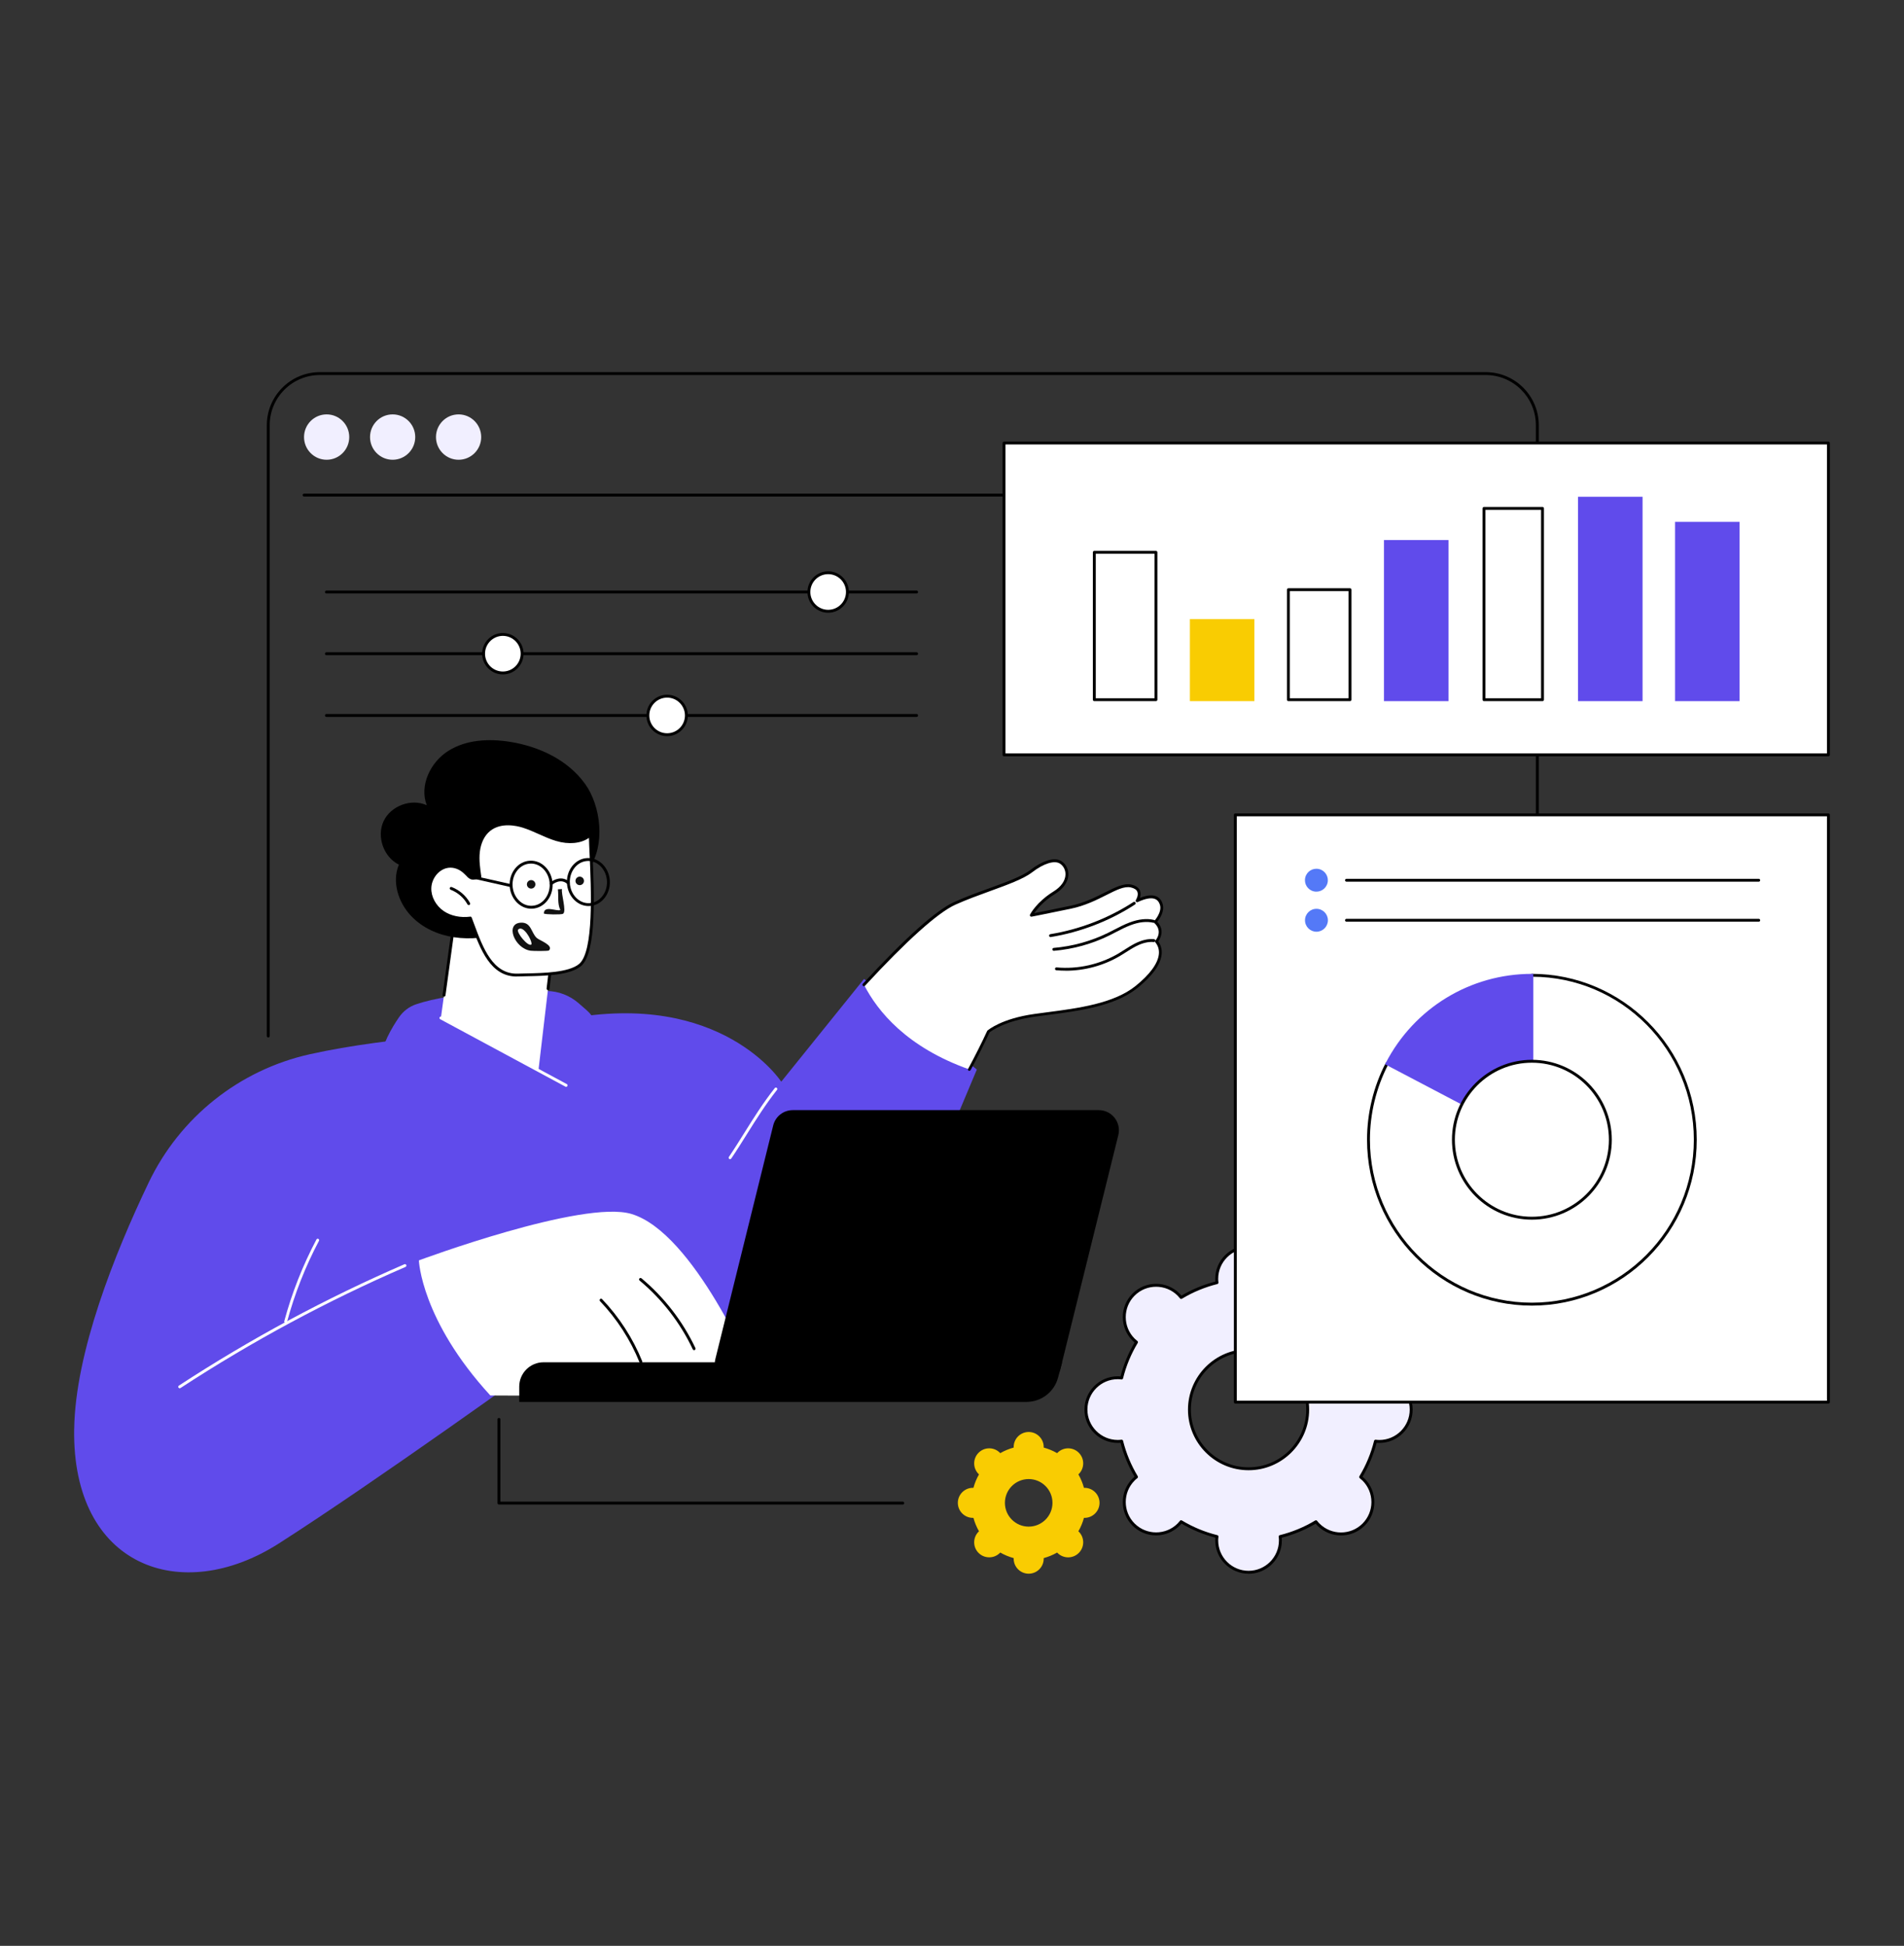 <?xml version="1.0" encoding="UTF-8"?>
<svg id="Never_Miss_Another_High_Value_Case._x5F_502x513" xmlns="http://www.w3.org/2000/svg" version="1.1" viewBox="0 0 502 513">
  <rect x="0" y="0" width="502" height="513" fill="#333333" stroke="none"/>
  <!-- Generator: Adobe Illustrator 29.7.1, SVG Export Plug-In . SVG Version: 2.1.1 Build 8)  -->
  <defs>
    <style>
      .st0 {
        fill: #fff;
      }

      .st1 {
        fill: #121212;
      }

      .st2 {
        fill: #604beb;
      }

      .st3 {
        fill: #f1efff;
      }

      .st4 {
        fill: #f9cc02;
      }

      .st5 {
        fill: #5479f7;
      }
    </style>
  </defs>
  <g id="Financial_data_management">
    <g>
      <path class="st3" d="M286.32,371.64c0,4.64,3.76,8.4,8.4,8.4.35,0,.68-.03,1.02-.07.84,3.37,2.16,6.54,3.91,9.44-.27.21-.52.43-.77.67-3.28,3.28-3.28,8.59,0,11.87,3.28,3.28,8.59,3.28,11.87,0,.24-.24.46-.5.67-.77,2.9,1.75,6.07,3.07,9.44,3.91-.04.33-.07.67-.07,1.02,0,4.64,3.76,8.4,8.4,8.4s8.4-3.76,8.4-8.4c0-.35-.03-.68-.07-1.02,3.37-.84,6.54-2.16,9.44-3.91.21.27.43.52.67.77,3.28,3.28,8.59,3.28,11.87,0,3.28-3.28,3.28-8.59,0-11.87-.24-.24-.5-.46-.77-.67,1.75-2.9,3.07-6.07,3.91-9.44.33.04.67.07,1.02.07,4.64,0,8.4-3.76,8.4-8.4s-3.76-8.4-8.4-8.4c-.35,0-.68.03-1.02.07-.84-3.37-2.16-6.54-3.91-9.44.27-.21.52-.43.77-.67,3.28-3.28,3.28-8.59,0-11.87-3.28-3.28-8.59-3.28-11.87,0-.24.24-.46.5-.67.77-2.9-1.75-6.07-3.07-9.44-3.91.04-.33.07-.67.07-1.02,0-4.64-3.76-8.4-8.4-8.4s-8.4,3.76-8.4,8.4c0,.35.03.68.07,1.02-3.37.84-6.54,2.16-9.44,3.91-.21-.27-.43-.52-.67-.77-3.28-3.28-8.59-3.28-11.87,0-3.28,3.28-3.28,8.59,0,11.87.24.24.5.46.77.67-1.75,2.9-3.07,6.07-3.91,9.44-.33-.04-.67-.07-1.02-.07-4.64,0-8.4,3.76-8.4,8.4ZM313.6,371.64c0-8.61,6.98-15.59,15.59-15.59s15.59,6.98,15.59,15.59-6.98,15.59-15.59,15.59-15.59-6.98-15.59-15.59Z"/>
      <path d="M329.19,414.89c-4.84,0-8.78-3.94-8.78-8.78,0-.23.01-.47.03-.73-3.14-.81-6.15-2.06-8.94-3.7-.17.2-.33.38-.49.54-3.42,3.42-8.99,3.42-12.41,0-3.42-3.42-3.42-8.99,0-12.41.16-.16.34-.32.54-.49-1.65-2.79-2.89-5.8-3.7-8.94-.26.02-.5.03-.73.03-4.84,0-8.78-3.94-8.78-8.78s3.94-8.78,8.78-8.78c.23,0,.47.01.73.03.81-3.14,2.06-6.15,3.7-8.94-.2-.17-.38-.33-.54-.49-3.42-3.42-3.42-8.99,0-12.41,3.42-3.42,8.99-3.42,12.41,0,.16.16.33.34.49.54,2.79-1.65,5.8-2.89,8.94-3.7-.02-.26-.03-.5-.03-.73,0-4.84,3.94-8.78,8.78-8.78s8.78,3.94,8.78,8.78c0,.23-.01.47-.03.73,3.14.81,6.15,2.06,8.94,3.7.17-.2.33-.38.49-.54,3.42-3.42,8.99-3.42,12.41,0,1.66,1.66,2.57,3.86,2.57,6.21s-.91,4.55-2.57,6.21c-.16.16-.34.32-.54.49,1.65,2.79,2.89,5.8,3.7,8.94.26-.02.5-.03.73-.03,4.84,0,8.78,3.94,8.78,8.78s-3.94,8.78-8.78,8.78c-.23,0-.47-.01-.73-.03-.81,3.14-2.06,6.15-3.7,8.94.2.17.38.33.54.49,1.66,1.66,2.57,3.86,2.57,6.21s-.91,4.55-2.57,6.21c-3.42,3.42-8.99,3.42-12.41,0-.16-.16-.32-.34-.49-.54-2.79,1.65-5.79,2.89-8.94,3.7.02.26.03.5.03.73,0,4.84-3.94,8.78-8.78,8.78ZM311.42,400.81c.07,0,.14.02.2.05,2.9,1.75,6.04,3.05,9.34,3.87.19.05.31.22.29.42-.04.36-.07.68-.07.97,0,4.42,3.6,8.01,8.01,8.01s8.01-3.6,8.01-8.01c0-.29-.02-.61-.07-.97-.02-.19.1-.37.29-.42,3.29-.82,6.44-2.12,9.34-3.87.16-.1.38-.06.5.09.22.29.43.53.64.73,3.12,3.12,8.21,3.12,11.33,0,1.51-1.51,2.35-3.53,2.35-5.67s-.83-4.15-2.35-5.67c-.21-.21-.45-.42-.73-.64-.15-.12-.19-.33-.09-.5,1.75-2.9,3.05-6.04,3.87-9.34.05-.19.22-.31.42-.29.36.04.68.07.97.07,4.42,0,8.01-3.6,8.01-8.01s-3.6-8.01-8.01-8.01c-.29,0-.61.02-.97.07-.19.02-.37-.1-.42-.29-.82-3.29-2.12-6.43-3.87-9.34-.1-.17-.06-.38.09-.5.29-.22.53-.43.73-.64,1.51-1.51,2.35-3.53,2.35-5.67s-.83-4.15-2.35-5.67c-3.12-3.12-8.21-3.12-11.33,0-.21.21-.42.45-.64.73-.12.15-.33.19-.5.09-2.9-1.75-6.04-3.05-9.34-3.87-.19-.05-.31-.22-.29-.42.04-.36.07-.68.07-.97,0-4.42-3.6-8.01-8.01-8.01s-8.01,3.6-8.01,8.01c0,.29.02.61.07.97.02.19-.1.37-.29.42-3.29.82-6.43,2.12-9.34,3.87-.16.1-.38.06-.5-.09-.22-.28-.43-.52-.64-.73-3.12-3.12-8.21-3.12-11.33,0-3.12,3.12-3.12,8.21,0,11.33.21.21.45.42.73.64.15.12.19.33.09.5-1.75,2.9-3.05,6.04-3.87,9.34-.05.19-.23.31-.42.29-.36-.04-.68-.07-.97-.07-4.42,0-8.01,3.6-8.01,8.01s3.6,8.01,8.01,8.01c.29,0,.61-.02.97-.07.19-.02.37.1.42.29.82,3.29,2.12,6.43,3.87,9.34.1.16.06.38-.09.5-.29.22-.53.43-.73.64-3.12,3.12-3.12,8.21,0,11.33,3.12,3.12,8.21,3.12,11.33,0,.21-.21.42-.45.64-.73.07-.09.19-.15.3-.15ZM329.19,387.61c-8.81,0-15.97-7.16-15.97-15.97s7.16-15.97,15.97-15.97,15.97,7.16,15.97,15.97-7.16,15.97-15.97,15.97ZM329.19,356.43c-8.39,0-15.21,6.82-15.21,15.21s6.82,15.21,15.21,15.21,15.21-6.82,15.21-15.21-6.82-15.21-15.21-15.21Z"/>
    </g>
    <g>
      <path class="st4" d="M252.92,396.22c0,1.98,1.6,3.58,3.58,3.58.15,0,.29-.01.43-.03.36,1.44.92,2.79,1.67,4.03-.11.09-.22.18-.33.29-1.4,1.4-1.4,3.67,0,5.07,1.4,1.4,3.67,1.4,5.07,0,.1-.1.2-.21.29-.33,1.24.74,2.59,1.31,4.03,1.67-.02.14-.03.29-.03.43,0,1.98,1.6,3.58,3.58,3.58s3.58-1.6,3.58-3.58c0-.15-.01-.29-.03-.43,1.44-.36,2.79-.92,4.03-1.67.09.11.18.22.29.33,1.4,1.4,3.67,1.4,5.07,0,1.4-1.4,1.4-3.67,0-5.07-.1-.1-.21-.2-.33-.29.75-1.24,1.31-2.59,1.67-4.03.14.02.29.03.43.03,1.98,0,3.58-1.6,3.58-3.58s-1.6-3.58-3.58-3.58c-.15,0-.29.01-.43.03-.36-1.44-.92-2.79-1.67-4.03.11-.09.22-.18.33-.29,1.4-1.4,1.4-3.67,0-5.07-1.4-1.4-3.67-1.4-5.07,0-.1.1-.2.21-.29.33-1.24-.75-2.59-1.31-4.03-1.67.02-.14.03-.29.03-.43,0-1.98-1.6-3.58-3.58-3.58s-3.58,1.6-3.58,3.58c0,.15.01.29.03.43-1.44.36-2.79.92-4.03,1.67-.09-.11-.18-.22-.29-.33-1.4-1.4-3.67-1.4-5.07,0-1.4,1.4-1.4,3.67,0,5.07.1.1.21.2.33.29-.74,1.24-1.31,2.59-1.67,4.03-.14-.02-.29-.03-.43-.03-1.98,0-3.58,1.6-3.58,3.58ZM264.56,396.22c0-3.67,2.98-6.65,6.65-6.65s6.65,2.98,6.65,6.65-2.98,6.65-6.65,6.65-6.65-2.98-6.65-6.65Z"/>
      <path class="st4" d="M271.22,414.89c-2.19,0-3.96-1.78-3.96-3.96,0-.05,0-.1,0-.15-1.24-.34-2.43-.83-3.54-1.47-.03.04-.07.07-.1.11-1.54,1.54-4.06,1.54-5.61,0-1.55-1.55-1.55-4.06,0-5.61.03-.03.07-.07.11-.1-.64-1.11-1.13-2.3-1.47-3.54-.05,0-.1,0-.15,0-2.19,0-3.96-1.78-3.96-3.96s1.78-3.96,3.96-3.96c.05,0,.1,0,.15,0,.34-1.24.83-2.43,1.47-3.54-.04-.03-.07-.07-.11-.1-1.55-1.55-1.55-4.06,0-5.61,1.55-1.55,4.06-1.55,5.61,0,.03.03.07.07.1.11,1.11-.64,2.3-1.13,3.54-1.47,0-.05,0-.1,0-.15,0-2.19,1.78-3.96,3.96-3.96s3.96,1.78,3.96,3.96c0,.05,0,.1,0,.15,1.24.34,2.43.83,3.54,1.47.03-.04.07-.07.1-.11,1.55-1.55,4.06-1.55,5.61,0,1.55,1.55,1.55,4.06,0,5.61-.03.03-.07.07-.11.1.64,1.11,1.13,2.3,1.47,3.54.05,0,.1,0,.15,0,2.19,0,3.96,1.78,3.96,3.96s-1.78,3.96-3.96,3.96c-.05,0-.1,0-.15,0-.34,1.24-.83,2.43-1.47,3.54.04.03.07.07.11.1,1.55,1.55,1.55,4.06,0,5.61-1.55,1.55-4.06,1.55-5.61,0-.03-.03-.07-.07-.1-.11-1.11.64-2.3,1.13-3.54,1.47,0,.05,0,.1,0,.15,0,2.19-1.78,3.96-3.96,3.96ZM263.63,408.45c.07,0,.14.02.2.05,1.22.73,2.54,1.28,3.92,1.63.19.05.31.22.29.42-.02.14-.03.27-.03.39,0,1.77,1.44,3.2,3.2,3.2s3.2-1.44,3.2-3.2c0-.12,0-.24-.03-.39-.02-.19.1-.37.29-.42,1.39-.34,2.71-.89,3.92-1.63.16-.1.38-.06.5.09.09.12.17.21.26.29,1.25,1.25,3.28,1.25,4.53,0,1.25-1.25,1.25-3.28,0-4.53-.08-.08-.18-.17-.29-.26-.15-.12-.19-.33-.09-.5.74-1.22,1.28-2.54,1.63-3.92.05-.19.22-.31.41-.29.15.02.27.03.39.03,1.77,0,3.2-1.44,3.2-3.2s-1.44-3.2-3.2-3.2c-.12,0-.24,0-.39.03-.19.03-.37-.1-.42-.29-.34-1.38-.89-2.7-1.63-3.92-.1-.16-.06-.38.09-.5.12-.09.21-.17.29-.26,1.25-1.25,1.25-3.28,0-4.53-1.25-1.25-3.28-1.25-4.53,0-.08.08-.17.18-.26.29-.12.15-.33.19-.5.09-1.22-.73-2.54-1.28-3.92-1.63-.19-.05-.31-.22-.29-.42.02-.14.03-.27.03-.39,0-1.77-1.44-3.2-3.2-3.2s-3.2,1.44-3.2,3.2c0,.12,0,.24.03.39.02.19-.1.37-.29.42-1.39.34-2.71.89-3.92,1.63-.16.1-.38.06-.5-.09-.09-.11-.17-.21-.26-.29-1.25-1.25-3.28-1.25-4.53,0-1.25,1.25-1.25,3.28,0,4.53.08.08.18.16.29.26.15.12.19.33.09.5-.74,1.22-1.28,2.54-1.63,3.92-.05.19-.23.31-.42.29-.14-.02-.27-.03-.39-.03-1.77,0-3.2,1.44-3.2,3.2s1.44,3.2,3.2,3.2c.12,0,.24,0,.39-.03.19-.03.37.1.42.29.34,1.38.89,2.7,1.63,3.92.1.17.06.38-.09.5-.11.09-.21.17-.29.26-1.25,1.25-1.25,3.28,0,4.53,1.25,1.25,3.28,1.25,4.53,0,.08-.08.17-.18.26-.29.07-.1.19-.15.3-.15ZM271.22,403.25c-3.88,0-7.03-3.16-7.03-7.03s3.16-7.03,7.03-7.03,7.03,3.16,7.03,7.03-3.16,7.03-7.03,7.03ZM271.22,389.94c-3.46,0-6.27,2.81-6.27,6.27s2.81,6.27,6.27,6.27,6.27-2.81,6.27-6.27-2.81-6.27-6.27-6.27Z"/>
    </g>
    <g>
      <g>
        <path class="st2" d="M92.53,365.62s69.23-.24,67.65-22.42c-.06-.88.01-1.76.2-2.62,4.15-18.39,9.56-41.81-3.33-71.01-.55-1.25-1.37-2.37-2.4-3.26l-2.11-1.84c-2.34-2.03-5.33-3.18-8.43-3.21-8.15-.09-24.63.19-34.43,3.52-1.83.62-3.4,1.84-4.5,3.44-1.86,2.71-4.59,7.31-4.8,11.21-.32,5.94-7.86,86.18-7.86,86.18Z"/>
        <path class="st2" d="M19.56,376.74c.31-20.22,10.58-46.04,19.63-64.95,8.23-17.21,23.88-29.7,42.49-33.85,21.88-4.88,47.7-5.48,67.6-9.26,40.97-7.78,56.7,16.5,56.7,16.5l21.82-27.08,29.75,23.87-32.04,76.26-83,1.06s-43.27,31.18-68.99,47.63c-25.72,16.45-54.52,6.17-53.97-30.17Z"/>
        <path class="st0" d="M75.32,348.79s-.07,0-.1-.01c-.2-.06-.32-.26-.27-.47,2.01-7.46,4.87-14.7,8.48-21.53.1-.19.33-.26.51-.16.19.1.26.33.16.51-3.59,6.78-6.42,13.97-8.42,21.37-.05.17-.2.28-.37.28Z"/>
        <path class="st0" d="M47.38,366c-.12,0-.25-.06-.32-.17-.12-.18-.07-.41.11-.53,18.82-12.3,38.82-23.06,59.45-31.99.19-.08.42,0,.5.2.08.19,0,.42-.2.5-20.59,8.91-40.55,19.66-59.33,31.93-.06.04-.14.06-.21.06Z"/>
        <g>
          <path class="st0" d="M198.53,361.96s-15.53-36.96-32.04-41.91c-12.83-3.85-56.05,12.24-56.05,12.24,0,0,.58,15.72,18.84,35.61,0,0,69.88.89,69.25-5.94Z"/>
          <path d="M183,355.96c-.14,0-.28-.08-.34-.22-3.27-6.95-8.13-13.23-14.03-18.14-.16-.13-.18-.37-.05-.54.13-.16.37-.18.54-.05,5.99,4.99,10.91,11.35,14.23,18.4.09.19,0,.42-.18.51-.05.02-.11.04-.16.04Z"/>
          <path d="M168.97,359.43c-.15,0-.29-.09-.35-.24-2.39-5.94-6-11.52-10.42-16.15-.15-.15-.14-.39.01-.54.15-.15.39-.14.54.01,4.49,4.7,8.15,10.36,10.58,16.39.08.2-.02.42-.21.5-.05.02-.09.03-.14.03Z"/>
        </g>
        <g>
          <path class="st0" d="M304.62,243.08s2.29-2.43,1.57-4.67c-.72-2.23-2.89-2.55-6.37-.91,0,0,1.97-3.08-1.58-3.88-3.56-.8-8.31,4.02-15.96,5.6-7.65,1.59-10.34,2.1-10.34,2.1,0,0,1.6-3.17,6.04-5.92,4.45-2.75,3.85-6.56,1.75-7.98-1.79-1.21-5.02.12-7.8,2.28-3.65,2.83-12.77,5.16-20.15,8.49-5.61,2.53-15.23,12-23.97,21.47,3.55,6.92,11.25,16.46,27.8,22.3,2.02-3.76,3.71-7.17,5-9.96,0,0,3.5-3.08,12.22-4.29,8.72-1.21,20.19-2.1,26.84-7.46,6.65-5.36,7.31-9.51,5.26-12.01,0,0,2.39-2.62-.3-5.15Z"/>
          <path d="M255.6,282.34c-.06,0-.12-.01-.18-.05-.19-.1-.25-.33-.15-.52,1.86-3.45,3.58-6.89,4.99-9.94.02-.05.05-.09.09-.13.15-.13,3.69-3.17,12.42-4.38,1.03-.14,2.1-.28,3.2-.43,8.28-1.08,17.67-2.3,23.45-6.96,3.75-3.03,5.87-5.92,6.12-8.37.12-1.17-.19-2.22-.92-3.1-.12-.15-.11-.36.01-.5.09-.1,2.1-2.38-.28-4.62-.15-.14-.16-.38-.02-.54.02-.02,2.13-2.3,1.48-4.29-.24-.74-.64-1.23-1.22-1.48-1.02-.44-2.57-.17-4.62.79-.15.07-.34.03-.45-.09-.11-.13-.13-.31-.03-.46,0-.01.77-1.23.37-2.18-.22-.54-.8-.92-1.72-1.13-1.7-.38-3.8.67-6.45,2.01-2.5,1.26-5.6,2.82-9.35,3.6-7.57,1.57-10.32,2.09-10.35,2.1-.14.03-.29-.03-.38-.15-.09-.12-.1-.27-.04-.4.07-.13,1.7-3.3,6.18-6.08,2.01-1.24,3.13-2.84,3.17-4.49.02-1.17-.51-2.23-1.43-2.85-1.43-.97-4.32-.08-7.35,2.26-2.25,1.75-6.55,3.31-11.11,4.97-3.05,1.11-6.21,2.26-9.12,3.57-4.62,2.08-12.86,9.48-23.85,21.38-.14.16-.38.16-.54.02-.15-.14-.16-.38-.02-.54,11.21-12.15,19.32-19.41,24.1-21.56,2.94-1.33,6.11-2.48,9.17-3.59,4.5-1.64,8.75-3.18,10.9-4.85,2.62-2.03,6.17-3.7,8.24-2.29,1.13.77,1.79,2.08,1.76,3.5-.02,1.11-.51,3.25-3.53,5.12-3.05,1.89-4.74,3.99-5.46,5.06,1.31-.26,4.24-.84,9.49-1.93,3.65-.76,6.58-2.23,9.16-3.53,2.79-1.4,4.99-2.51,6.96-2.07,1.17.26,1.93.8,2.26,1.58.27.67.17,1.38,0,1.93,1.82-.73,3.28-.86,4.33-.41.78.34,1.34.99,1.64,1.94.64,1.98-.81,4.03-1.41,4.76,2.07,2.2.8,4.43.26,5.17.72.99,1.03,2.16.9,3.42-.28,2.69-2.43,5.68-6.4,8.88-5.95,4.8-15.45,6.03-23.83,7.12-1.1.14-2.16.28-3.19.42-7.88,1.1-11.47,3.76-11.96,4.16-1.4,3.04-3.12,6.47-4.97,9.9-.07.13-.2.2-.34.2Z"/>
          <path d="M280.99,255.91c-.83,0-1.66-.04-2.49-.11-.21-.02-.36-.2-.34-.41.02-.21.2-.36.41-.34,5.66.52,11.48-.8,16.37-3.7.52-.31,1.04-.64,1.54-.96.89-.57,1.8-1.15,2.77-1.64,1.8-.91,3.49-1.3,5.02-1.15.21.02.36.21.34.42-.02.21-.2.36-.42.34-1.38-.13-2.93.23-4.6,1.07-.93.47-1.83,1.04-2.7,1.6-.51.32-1.03.66-1.56.97-4.31,2.56-9.33,3.92-14.34,3.92Z"/>
          <path d="M277.85,250.67c-.2,0-.36-.15-.38-.35-.02-.21.14-.39.35-.41,4.98-.43,9.79-1.76,14.28-3.95.59-.29,1.17-.59,1.75-.89,1.28-.66,2.6-1.35,3.98-1.87,2.37-.89,4.53-1.12,6.42-.67.2.05.33.25.28.46-.05.2-.26.33-.46.28-1.74-.41-3.75-.2-5.97.64-1.34.5-2.64,1.18-3.9,1.83-.59.3-1.17.61-1.76.9-4.58,2.24-9.47,3.59-14.55,4.03-.01,0-.02,0-.03,0Z"/>
          <path d="M276.98,247.05c-.18,0-.35-.13-.38-.32-.03-.21.11-.4.31-.44,7.75-1.26,15.33-4.19,21.92-8.47.18-.11.41-.06.53.11.11.18.06.41-.11.53-6.68,4.34-14.36,7.3-22.21,8.58-.02,0-.04,0-.06,0Z"/>
        </g>
        <path class="st0" d="M192.49,305.61c-.07,0-.15-.02-.21-.07-.17-.12-.22-.35-.1-.53,1.41-2.08,2.77-4.26,4.08-6.36,2.43-3.89,4.95-7.91,8.01-11.78.13-.17.37-.19.53-.06.16.13.19.37.06.53-3.03,3.84-5.54,7.84-7.96,11.71-1.32,2.11-2.68,4.29-4.1,6.38-.07.11-.19.17-.32.17Z"/>
        <g>
          <path d="M270.64,369.6h-133.74v-4.03c0-3.55,2.87-6.42,6.42-6.42h136.73l-1.1,4.08c-1.01,3.76-4.42,6.37-8.31,6.37Z"/>
          <path d="M274.45,364.87h-80.69c-3.45,0-5.98-3.24-5.15-6.59l15.25-61.57c.59-2.37,2.71-4.03,5.15-4.03h80.69c3.45,0,5.98,3.24,5.15,6.59l-15.25,61.57c-.59,2.37-2.71,4.03-5.15,4.03Z"/>
        </g>
      </g>
      <g>
        <polygon class="st0" points="120.4 238.12 116.24 268.38 141.96 282.22 146.1 247.05 120.4 238.12"/>
        <path d="M117.07,262.75s-.03,0-.05,0c-.21-.03-.35-.22-.33-.43l3.33-24.25c.02-.11.08-.21.18-.27.1-.06.22-.07.32-.03l25.7,8.94c.17.06.27.23.25.4l-1.6,13.58c-.02.21-.21.36-.42.33-.21-.02-.36-.21-.33-.42l1.56-13.28-24.97-8.69-3.26,23.79c-.03.19-.19.33-.38.33Z"/>
        <path class="st0" d="M149.25,286.53c-.06,0-.12-.01-.18-.05l-33-17.77c-.19-.1-.25-.33-.15-.52.1-.18.33-.25.52-.15l33,17.77c.19.1.25.33.15.52-.07.13-.2.2-.34.2Z"/>
        <path d="M154.22,206.62c-4.52-6.29-12.1-9.82-19.74-11.04-5.52-.88-11.49-.61-16.23,2.35-4.74,2.96-7.74,9.15-5.73,14.36-4.08-1.85-9.48.14-11.38,4.2-1.91,4.06,0,9.48,4.03,11.46-1.9,4.53-.16,9.98,3.23,13.54,6.01,6.32,16.13,7.21,24.34,4.3,8.17-2.89,17.46-9.61,22.52-16.74,4.41-6.22,3.21-16.53-1.02-22.42Z"/>
        <g>
          <path class="st0" d="M146.73,221.33c-3.01-.89-5.75-2.55-8.75-3.49-3-.94-6.55-1.05-9,.92-1.72,1.38-2.61,3.59-2.86,5.78-.25,2.19.07,4.41.4,6.59-2.7.87-2.36.23-4.22-1.39-1.28-1.11-3-1.68-4.68-1.26-2.44.62-4.21,3.08-4.29,5.61-.09,2.52,1.35,4.97,3.43,6.39,2.09,1.42,4.74,1.87,7.24,1.54,2.57,6.74,5.03,15.33,12.62,15.03,4.36-.17,12.87.14,16.26-2.6,5.15-4.17,2.68-29.24,2.77-34.34-2.34,2.09-5.92,2.11-8.93,1.22Z"/>
          <path d="M136.23,257.45c-6.92,0-9.58-7.18-11.93-13.53-.18-.5-.37-.99-.55-1.47-2.67.29-5.22-.29-7.2-1.64-2.27-1.55-3.69-4.19-3.6-6.72.09-2.76,2.06-5.32,4.58-5.96,1.69-.43,3.57.07,5.02,1.34.41.36.72.67.97.92.81.82.97.99,2.58.49-.31-2.08-.59-4.22-.35-6.37.29-2.57,1.36-4.72,3-6.04,2.23-1.79,5.64-2.15,9.35-.99,1.47.46,2.89,1.1,4.26,1.71,1.45.65,2.95,1.32,4.48,1.77,3.43,1.01,6.63.59,8.57-1.14.11-.1.28-.12.41-.06.14.06.22.2.22.35-.02,1,.06,2.78.17,5.04.45,9.77,1.2,26.13-3.08,29.59-2.98,2.41-9.49,2.54-14.25,2.63-.82.02-1.58.03-2.24.06-.14,0-.27,0-.41,0ZM124,241.65c.16,0,.3.1.36.25.22.57.44,1.16.66,1.76,2.31,6.23,4.92,13.3,11.59,13.03.67-.03,1.43-.04,2.26-.06,4.38-.09,11.01-.22,13.78-2.46,3.98-3.22,3.21-19.97,2.8-28.97-.08-1.77-.15-3.25-.17-4.3-2.15,1.49-5.32,1.8-8.66.81-1.58-.47-3.1-1.15-4.57-1.81-1.35-.61-2.75-1.23-4.18-1.68-1.64-.52-5.76-1.47-8.64.85-1.48,1.19-2.45,3.16-2.72,5.53-.25,2.16.08,4.36.39,6.49.03.18-.08.36-.26.42-2.25.72-2.64.45-3.66-.58-.25-.25-.53-.54-.92-.88-1.27-1.1-2.89-1.54-4.34-1.17-2.2.56-3.92,2.82-4,5.25-.08,2.28,1.21,4.66,3.27,6.06,1.88,1.28,4.42,1.81,6.98,1.48.02,0,.03,0,.05,0Z"/>
          <g>
            <circle class="st1" cx="140.04" cy="233.15" r="1.12"/>
            <circle class="st1" cx="152.85" cy="232.24" r="1.12"/>
            <path class="st1" d="M148.18,234.39c-.29,1.26,1.27,5.82.28,6.51-.39.28-4.78.21-5.06-.06-.05-2.31,3.67-.41,4.33-.95-.81-1.67-.42-3.64-.64-5.44l1.09-.06Z"/>
            <path class="st1" d="M144.73,250.59c-.17.17-4.1.16-4.82.06-4.29-.59-6.9-7.3-2.46-7.4,2.63-.06,2.59,2.63,4.04,4.01.71.68,4.58,1.94,3.24,3.32ZM140.13,248.97c.2-1.06-2.2-5.2-3.5-3.92-.67.65,2.71,4.79,3.5,3.92Z"/>
          </g>
        </g>
        <path d="M123.58,238.62c-.13,0-.26-.07-.33-.2-.96-1.74-2.58-3.14-4.43-3.85-.2-.08-.3-.3-.22-.49.07-.2.3-.3.49-.22,2.02.77,3.78,2.3,4.83,4.2.1.18.03.42-.15.52-.06.03-.12.05-.18.05Z"/>
        <g>
          <path d="M140.09,239.57c-1.43,0-2.79-.59-3.86-1.69-1.11-1.14-1.77-2.7-1.85-4.38-.16-3.48,2.24-6.44,5.36-6.58,1.52-.07,2.98.53,4.1,1.68,1.11,1.14,1.77,2.7,1.85,4.38.16,3.48-2.24,6.44-5.36,6.58-.08,0-.16,0-.24,0ZM139.98,227.68c-.07,0-.14,0-.2,0-2.7.12-4.78,2.72-4.64,5.79.07,1.49.65,2.87,1.63,3.88.97,1,2.22,1.52,3.52,1.45,2.7-.12,4.78-2.72,4.64-5.79-.07-1.49-.65-2.87-1.63-3.88-.92-.94-2.09-1.46-3.32-1.46Z"/>
          <path d="M155.19,238.87c-1.43,0-2.79-.59-3.86-1.69-1.11-1.14-1.77-2.7-1.85-4.38-.16-3.48,2.24-6.44,5.36-6.58,1.52-.07,2.98.53,4.1,1.68,1.11,1.14,1.77,2.7,1.85,4.38.16,3.48-2.24,6.44-5.36,6.58-.08,0-.16,0-.24,0ZM155.08,226.99c-.07,0-.14,0-.2,0-2.7.12-4.78,2.72-4.64,5.79.07,1.49.65,2.87,1.63,3.88.97,1,2.22,1.52,3.52,1.45,2.7-.12,4.78-2.72,4.64-5.79-.07-1.49-.65-2.87-1.63-3.88-.92-.94-2.09-1.46-3.32-1.46Z"/>
          <path d="M145.31,233.38c-.11,0-.21-.04-.29-.13-.14-.16-.12-.4.03-.54.93-.82,3.19-1.92,5.06-.21.16.14.17.38.02.54-.14.16-.38.17-.54.02-1.83-1.68-3.95.14-4.04.22-.07.06-.16.09-.25.09Z"/>
          <path d="M134.76,233.87s-.06,0-.08,0l-11.18-2.51c-.21-.05-.33-.25-.29-.45.05-.21.25-.33.45-.29l11.18,2.51c.21.05.33.25.29.45-.04.18-.2.3-.37.3Z"/>
        </g>
      </g>
    </g>
    <g>
      <path d="M391.72,346.86c-.21,0-.38-.17-.38-.38s.17-.38.38-.38c7.29,0,13.22-5.93,13.22-13.22V112.09c0-7.29-5.93-13.22-13.22-13.22H84.33c-7.29,0-13.22,5.93-13.22,13.22v161.05c0,.21-.17.38-.38.38s-.38-.17-.38-.38V112.09c0-7.71,6.27-13.98,13.98-13.98h307.4c7.71,0,13.98,6.27,13.98,13.98v220.79c0,7.71-6.27,13.98-13.98,13.98Z"/>
      <path d="M395.88,130.91H80.17c-.21,0-.38-.17-.38-.38s.17-.38.38-.38h315.72c.21,0,.38.17.38.38s-.17.38-.38.38Z"/>
      <g>
        <ellipse class="st3" cx="86.12" cy="115.23" rx="5.96" ry="5.98"/>
        <ellipse class="st3" cx="103.52" cy="115.23" rx="5.96" ry="5.98"/>
        <ellipse class="st3" cx="120.91" cy="115.23" rx="5.96" ry="5.98"/>
      </g>
    </g>
    <g>
      <g>
        <path d="M241.67,156.46H86.06c-.21,0-.38-.17-.38-.38s.17-.38.38-.38h155.61c.21,0,.38.17.38.38s-.17.38-.38.38Z"/>
        <g>
          <circle class="st0" cx="218.35" cy="156.08" r="5.08" transform="translate(-35.86 69.97) rotate(-16.84)"/>
          <path d="M218.35,161.54c-3.01,0-5.46-2.45-5.46-5.46s2.45-5.46,5.46-5.46,5.46,2.45,5.46,5.46-2.45,5.46-5.46,5.46ZM218.35,151.37c-2.59,0-4.7,2.11-4.7,4.7s2.11,4.7,4.7,4.7,4.7-2.11,4.7-4.7-2.11-4.7-4.7-4.7Z"/>
        </g>
      </g>
      <g>
        <path d="M241.67,172.73H86.06c-.21,0-.38-.17-.38-.38s.17-.38.38-.38h155.61c.21,0,.38.17.38.38s-.17.38-.38.38Z"/>
        <g>
          <circle class="st0" cx="132.58" cy="172.35" r="5.08" transform="translate(-83.04 144.23) rotate(-45)"/>
          <path d="M132.58,177.81c-3.01,0-5.46-2.45-5.46-5.46s2.45-5.46,5.46-5.46,5.46,2.45,5.46,5.46-2.45,5.46-5.46,5.46ZM132.58,167.64c-2.59,0-4.7,2.11-4.7,4.7s2.11,4.7,4.7,4.7,4.7-2.11,4.7-4.7-2.11-4.7-4.7-4.7Z"/>
        </g>
      </g>
      <g>
        <path d="M241.67,189H86.06c-.21,0-.38-.17-.38-.38s.17-.38.38-.38h155.61c.21,0,.38.17.38.38s-.17.38-.38.38Z"/>
        <g>
          <circle class="st0" cx="175.89" cy="188.62" r="5.08" transform="translate(-58.79 81.67) rotate(-22.5)"/>
          <path d="M175.89,194.08c-3.01,0-5.46-2.45-5.46-5.46s2.45-5.46,5.46-5.46,5.46,2.45,5.46,5.46-2.45,5.46-5.46,5.46ZM175.89,183.92c-2.59,0-4.7,2.11-4.7,4.7s2.11,4.7,4.7,4.7,4.7-2.11,4.7-4.7-2.11-4.7-4.7-4.7Z"/>
        </g>
      </g>
    </g>
    <g>
      <g>
        <rect class="st0" x="264.72" y="116.8" width="217.35" height="82.21"/>
        <path d="M482.07,199.4h-217.35c-.21,0-.38-.17-.38-.38v-82.21c0-.21.17-.38.38-.38h217.35c.21,0,.38.17.38.38v82.21c0,.21-.17.38-.38.38ZM265.1,198.63h216.59v-81.45h-216.59v81.45Z"/>
      </g>
      <g>
        <path d="M304.77,184.85h-16.25c-.21,0-.38-.17-.38-.38v-38.86c0-.21.17-.38.38-.38h16.25c.21,0,.38.17.38.38v38.86c0,.21-.17.38-.38.38ZM288.9,184.09h15.49v-38.1h-15.49v38.1Z"/>
        <g>
          <rect class="st4" x="314.1" y="163.59" width="16.25" height="20.88"/>
          <path class="st4" d="M330.73,184.85h-17.01v-21.64h17.01v21.64ZM314.48,184.09h15.49v-20.12h-15.49v20.12Z"/>
        </g>
        <path d="M355.94,184.85h-16.25c-.21,0-.38-.17-.38-.38v-29c0-.21.17-.38.38-.38h16.25c.21,0,.38.17.38.38v29c0,.21-.17.38-.38.38ZM340.06,184.09h15.49v-28.24h-15.49v28.24Z"/>
        <g>
          <rect class="st2" x="365.27" y="142.75" width="16.25" height="41.71"/>
          <path class="st2" d="M381.9,184.85h-17.01v-42.47h17.01v42.47ZM365.65,184.09h15.49v-40.95h-15.49v40.95Z"/>
        </g>
        <path d="M406.69,184.85h-15.43c-.21,0-.38-.17-.38-.38v-50.44c0-.21.17-.38.38-.38h15.43c.21,0,.38.17.38.38v50.44c0,.21-.17.38-.38.38ZM391.64,184.09h14.67v-49.68h-14.67v49.68Z"/>
        <g>
          <rect class="st2" x="416.43" y="131.35" width="16.25" height="53.12"/>
          <path class="st2" d="M433.07,184.85h-17.01v-53.88h17.01v53.88ZM416.81,184.09h15.49v-52.36h-15.49v52.36Z"/>
        </g>
        <g>
          <rect class="st2" x="442.02" y="137.97" width="16.25" height="46.5"/>
          <path class="st2" d="M458.65,184.85h-17.01v-47.26h17.01v47.26ZM442.4,184.09h15.49v-45.74h-15.49v45.74Z"/>
        </g>
      </g>
    </g>
    <path d="M238.02,396.66h-106.47c-.21,0-.38-.17-.38-.38v-22.08c0-.21.17-.38.38-.38s.38.17.38.38v21.7h106.09c.21,0,.38.17.38.38s-.17.38-.38.38Z"/>
    <g>
      <g>
        <rect class="st0" x="325.7" y="214.84" width="156.37" height="154.83"/>
        <path d="M482.07,370.04h-156.37c-.21,0-.38-.17-.38-.38v-154.83c0-.21.17-.38.38-.38h156.37c.21,0,.38.17.38.38v154.83c0,.21-.17.38-.38.38ZM326.08,369.28h155.61v-154.07h-155.61v154.07Z"/>
      </g>
      <g>
        <g>
          <circle class="st5" cx="347.09" cy="232.06" r="3.02" transform="translate(41.49 516.56) rotate(-76.72)"/>
          <path d="M463.7,232.45h-108.69c-.21,0-.38-.17-.38-.38s.17-.38.38-.38h108.69c.21,0,.38.17.38.38s-.17.38-.38.38Z"/>
        </g>
        <g>
          <circle class="st5" cx="347.09" cy="242.62" r="3.02"/>
          <path d="M463.7,243h-108.69c-.21,0-.38-.17-.38-.38s.17-.38.38-.38h108.69c.21,0,.38.17.38.38s-.17.38-.38.38Z"/>
        </g>
      </g>
      <g>
        <path class="st0" d="M403.89,300.48v-43.35c23.79,0,43.08,19.41,43.08,43.35s-19.29,43.35-43.08,43.35-43.08-19.41-43.08-43.35c0-7.24,1.76-14.06,4.88-20.05l38.2,20.05Z"/>
        <g>
          <path class="st0" d="M365.69,280.42l38.2-23.29c23.79,0,43.08,19.41,43.08,43.35s-19.29,43.35-43.08,43.35-43.08-19.41-43.08-43.35c0-7.24,1.76-14.06,4.88-20.05Z"/>
          <path d="M403.89,344.21c-23.96,0-43.46-19.62-43.46-43.73,0-7.04,1.7-14.03,4.92-20.23.03-.06.08-.11.14-.15l38.2-23.29c.06-.04.13-.06.2-.06,23.96,0,43.46,19.62,43.46,43.73s-19.5,43.73-43.46,43.73ZM365.98,280.69c-3.13,6.07-4.79,12.91-4.79,19.78,0,23.69,19.15,42.97,42.7,42.97s42.7-19.28,42.7-42.97-19.1-42.91-42.59-42.97l-38.02,23.18Z"/>
        </g>
        <g>
          <path class="st2" d="M365.69,280.42c7.19-13.84,21.6-23.29,38.2-23.29v43.35l-38.2-20.05Z"/>
          <path class="st2" d="M404.27,301.11l-39.09-20.52.17-.34c7.53-14.5,22.3-23.5,38.54-23.5h.38v44.36ZM366.2,280.26l37.3,19.58v-42.34c-15.68.14-29.91,8.82-37.3,22.75Z"/>
        </g>
        <g>
          <circle class="st0" cx="403.89" cy="300.48" r="20.69" transform="translate(-93.99 226.13) rotate(-28.15)"/>
          <path d="M403.89,321.55c-11.62,0-21.07-9.45-21.07-21.07s9.45-21.07,21.07-21.07,21.07,9.45,21.07,21.07-9.45,21.07-21.07,21.07ZM403.89,280.17c-11.2,0-20.31,9.11-20.31,20.31s9.11,20.31,20.31,20.31,20.31-9.11,20.31-20.31-9.11-20.31-20.31-20.31Z"/>
        </g>
      </g>
    </g>
  </g>
</svg>